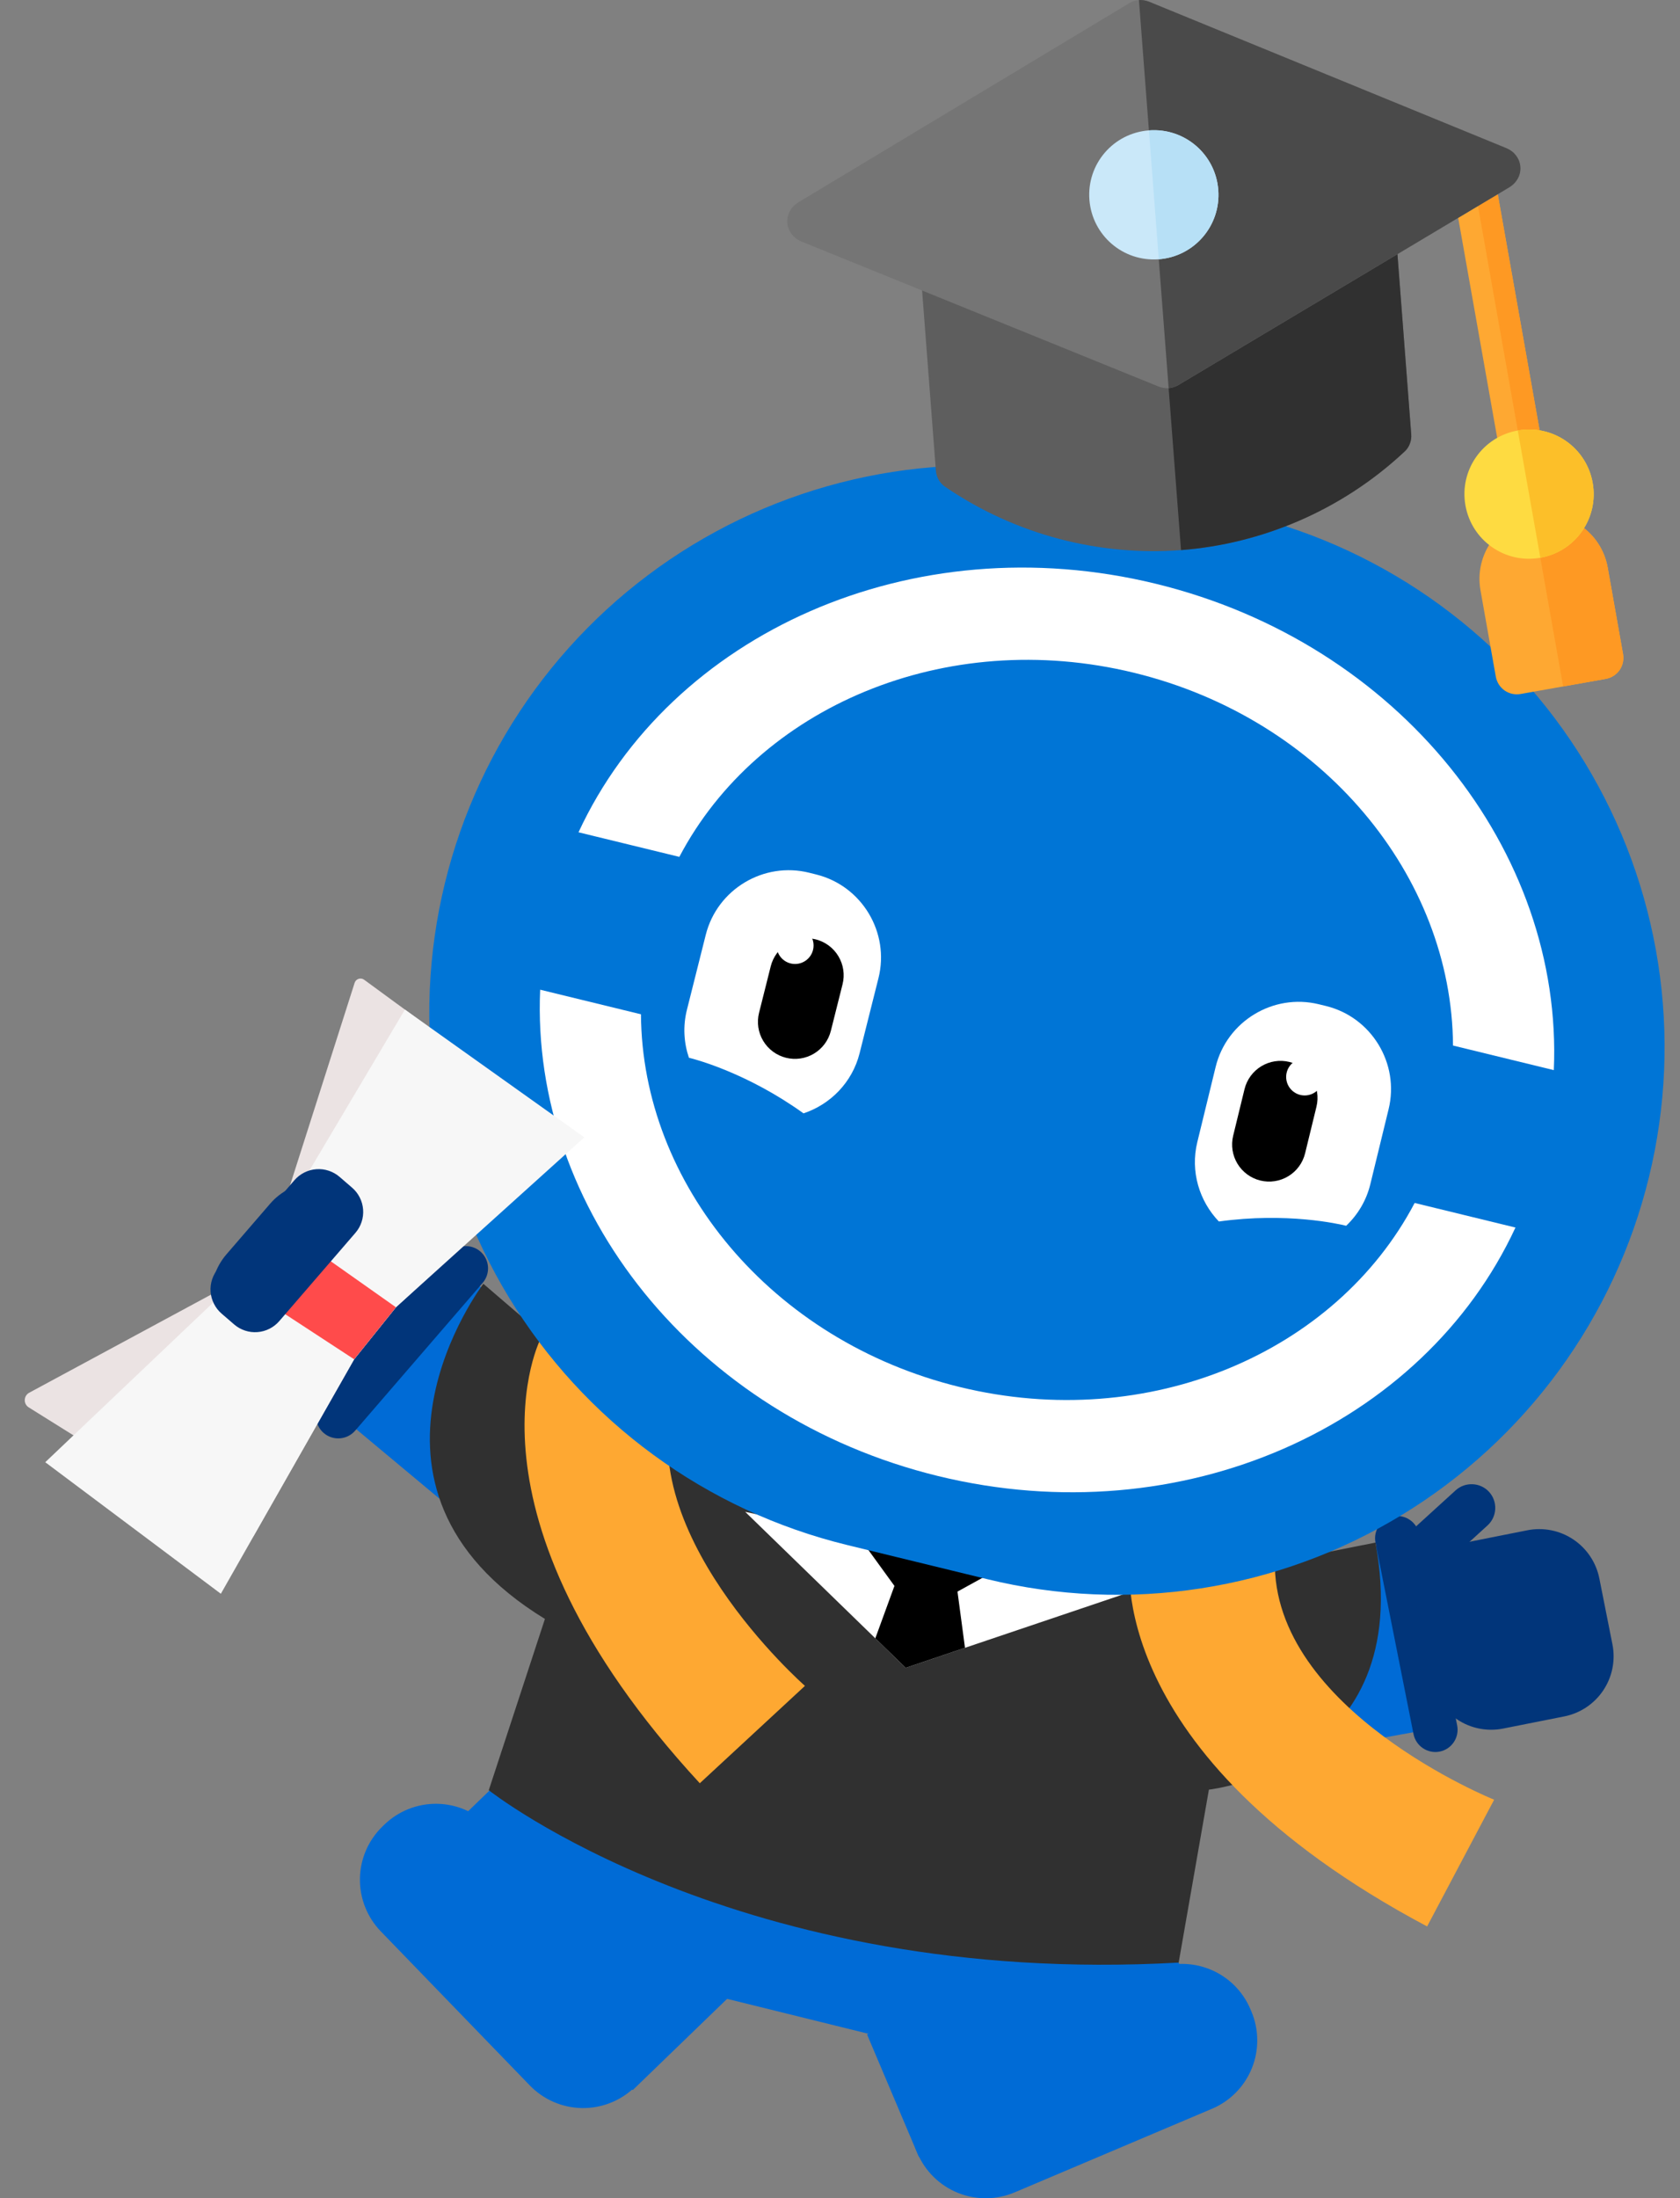<?xml version="1.0" encoding="utf-8"?>
<!-- Generator: Adobe Illustrator 16.0.2, SVG Export Plug-In . SVG Version: 6.00 Build 0)  -->
<!DOCTYPE svg PUBLIC "-//W3C//DTD SVG 1.1//EN" "http://www.w3.org/Graphics/SVG/1.1/DTD/svg11.dtd">
<svg version="1.1" id="Layer_1" xmlns="http://www.w3.org/2000/svg" xmlns:xlink="http://www.w3.org/1999/xlink" x="0px" y="0px"
	 width="208.167px" height="272.318px" viewBox="0 0 208.167 272.318" enable-background="new 0 0 208.167 272.318"
	 xml:space="preserve">
<rect x="0" y="0" width="208.167" height="272.318" fill="#808080" stroke="none"/>
<path fill="#006BD6" d="M43.974,176.908l42.101,35.126c4.943,4.123,12.36,3.453,16.484-1.49c4.123-4.941,3.453-12.359-1.489-16.483
	l-42.101-35.124c-4.942-4.125-12.36-3.453-16.484,1.488C38.362,165.368,39.032,172.786,43.974,176.908z"/>
<path fill="#006BD6" d="M146.873,222.401c4.668-18.894-9.404-38.622-31.432-44.063c-22.026-5.442-43.667,5.464-48.335,24.356
	c-0.033,0.137-0.057,0.273-0.088,0.408c-0.021,0.08-0.051,0.154-0.07,0.233l-1.469,5.945l-5.059,20.476
	c-1.348,5.457,2.013,11.023,7.469,12.371l59.927,14.805c5.456,1.349,11.023-2.013,12.371-7.469l5.058-20.477l1.47-5.945
	c0.02-0.08,0.028-0.158,0.047-0.238C146.795,222.668,146.839,222.536,146.873,222.401z"/>
<path fill="#006BD6" d="M175.331,214.549l-53.949,9.781c-6.334,1.148-12.455-3.095-13.604-9.428
	c-1.148-6.334,3.095-12.456,9.428-13.604l53.949-9.781c6.334-1.148,12.455,3.094,13.604,9.428
	C185.907,207.278,181.665,213.401,175.331,214.549z"/>
<path fill="#01357A" d="M175.148,214.818l-4.713-23.728c-0.295-1.487,0.681-2.946,2.167-3.242c1.486-0.295,2.945,0.68,3.24,2.168
	l4.714,23.728c0.296,1.487-0.68,2.945-2.167,3.239C176.902,217.28,175.444,216.304,175.148,214.818z"/>
<path fill="#01357A" d="M181.67,191.073l7.575-1.505c0.489-0.098,0.983-0.146,1.481-0.146c0.499,0,0.993,0.049,1.482,0.146
	s0.965,0.241,1.425,0.432c0.461,0.191,0.899,0.426,1.313,0.703c0.415,0.277,0.799,0.592,1.151,0.945
	c0.353,0.353,0.667,0.736,0.944,1.15c0.277,0.416,0.511,0.854,0.701,1.314c0.191,0.461,0.335,0.936,0.433,1.425l1.62,8.159
	c0.098,0.488,0.146,0.982,0.146,1.481s-0.049,0.993-0.146,1.482c-0.097,0.489-0.241,0.964-0.433,1.425
	c-0.19,0.461-0.425,0.898-0.702,1.313c-0.277,0.415-0.592,0.799-0.945,1.151c-0.353,0.353-0.736,0.667-1.151,0.944
	c-0.414,0.277-0.853,0.512-1.313,0.702s-0.936,0.335-1.425,0.432l-7.576,1.505c-0.488,0.098-0.982,0.146-1.481,0.146
	s-0.993-0.049-1.482-0.146c-0.489-0.097-0.964-0.241-1.425-0.433c-0.461-0.19-0.898-0.425-1.313-0.702
	c-0.414-0.277-0.798-0.593-1.15-0.945s-0.668-0.736-0.944-1.151c-0.277-0.414-0.512-0.853-0.702-1.313s-0.335-0.936-0.432-1.425
	l-1.621-8.158c-0.097-0.49-0.146-0.984-0.146-1.482c0-0.499,0.049-0.993,0.146-1.482s0.241-0.964,0.433-1.425
	s0.425-0.898,0.702-1.313c0.277-0.414,0.593-0.798,0.945-1.15c0.353-0.354,0.736-0.668,1.151-0.945
	c0.415-0.276,0.853-0.51,1.313-0.701C180.706,191.314,181.18,191.169,181.67,191.073z"/>
<path fill="#01357A" d="M174.69,193.76c-1.087-1.195-1-3.063,0.194-4.15l5.478-4.988c1.195-1.088,3.063-1.001,4.151,0.193
	c1.088,1.194,1.001,3.063-0.194,4.152l-5.478,4.987C177.647,195.042,175.778,194.955,174.69,193.76z"/>
<path fill="#006BD6" d="M47.399,226.25l0.223-0.217c0.435-0.419,0.905-0.793,1.412-1.12c0.508-0.326,1.042-0.602,1.604-0.822
	c0.562-0.223,1.14-0.387,1.733-0.495c0.594-0.107,1.192-0.157,1.796-0.146c0.604,0.01,1.2,0.079,1.791,0.206
	c0.59,0.128,1.161,0.312,1.715,0.552c0.555,0.24,1.079,0.532,1.575,0.876c0.497,0.344,0.955,0.732,1.374,1.166l18.468,19.092
	c0.42,0.434,0.793,0.904,1.12,1.411c0.326,0.508,0.602,1.042,0.822,1.604c0.223,0.562,0.387,1.139,0.495,1.733
	c0.107,0.594,0.156,1.192,0.146,1.796s-0.079,1.2-0.206,1.79c-0.128,0.59-0.312,1.162-0.552,1.716s-0.532,1.079-0.876,1.575
	s-0.732,0.954-1.166,1.373l-0.224,0.217c-0.435,0.42-0.905,0.793-1.412,1.12c-0.508,0.327-1.042,0.602-1.604,0.823
	s-1.14,0.387-1.733,0.494c-0.594,0.108-1.192,0.157-1.796,0.147c-0.604-0.011-1.2-0.079-1.791-0.206
	c-0.59-0.128-1.161-0.313-1.716-0.553c-0.554-0.24-1.078-0.531-1.574-0.875c-0.497-0.344-0.955-0.732-1.375-1.167l-18.467-19.09
	c-0.419-0.435-0.793-0.905-1.119-1.412c-0.327-0.507-0.602-1.042-0.823-1.604s-0.387-1.14-0.495-1.733
	c-0.107-0.594-0.156-1.192-0.146-1.796s0.079-1.2,0.206-1.79c0.128-0.59,0.312-1.162,0.552-1.716s0.532-1.079,0.876-1.575
	S46.964,226.668,47.399,226.25z"/>
<rect x="51.176" y="230.89" transform="matrix(-0.695 -0.719 0.719 -0.695 -52.04 456.179)" fill="#006BD6" width="39.015" height="16.462"/>
<path fill="#006BD6" d="M154.936,248.891l0.122,0.287c0.235,0.556,0.414,1.129,0.537,1.72c0.122,0.591,0.186,1.188,0.19,1.792
	s-0.049,1.202-0.162,1.795c-0.113,0.594-0.283,1.17-0.51,1.729s-0.505,1.091-0.836,1.596c-0.332,0.505-0.709,0.972-1.133,1.402
	s-0.885,0.815-1.384,1.155c-0.499,0.339-1.027,0.626-1.583,0.861l-24.457,10.36c-0.556,0.235-1.129,0.415-1.721,0.537
	c-0.591,0.122-1.188,0.187-1.791,0.19c-0.604,0.006-1.202-0.049-1.795-0.162c-0.594-0.113-1.17-0.283-1.729-0.51
	c-0.56-0.226-1.091-0.505-1.596-0.836c-0.505-0.332-0.972-0.709-1.402-1.133c-0.431-0.423-0.815-0.885-1.154-1.383
	c-0.34-0.5-0.627-1.027-0.862-1.583l-0.121-0.287c-0.236-0.556-0.415-1.129-0.537-1.72c-0.123-0.592-0.187-1.189-0.191-1.793
	s0.05-1.201,0.162-1.795c0.113-0.593,0.283-1.169,0.51-1.729s0.506-1.092,0.837-1.596c0.331-0.505,0.709-0.973,1.132-1.402
	c0.424-0.431,0.885-0.815,1.385-1.154c0.499-0.34,1.026-0.627,1.582-0.863l24.457-10.359c0.556-0.236,1.13-0.415,1.721-0.537
	c0.591-0.123,1.188-0.187,1.792-0.191c0.604-0.004,1.202,0.05,1.795,0.162c0.593,0.113,1.169,0.283,1.729,0.51
	s1.092,0.506,1.597,0.837c0.504,0.331,0.972,0.709,1.402,1.132c0.43,0.424,0.814,0.885,1.154,1.385
	C154.414,247.808,154.701,248.335,154.936,248.891z"/>
<rect x="109.088" y="243.701" transform="matrix(0.921 -0.39 0.39 0.921 -88.08 70.113)" fill="#006BD6" width="39.015" height="16.461"/>
<path fill="#01357A" d="M44,177.234l15.807-18.314c0.99-1.147,0.861-2.897-0.286-3.888s-2.897-0.862-3.889,0.285l-15.806,18.314
	c-0.99,1.147-0.862,2.897,0.286,3.887C41.26,178.509,43.009,178.381,44,177.234z"/>
<path fill="#01357A" d="M44.194,148.316l5.848,5.046c0.378,0.326,0.72,0.686,1.026,1.079s0.572,0.813,0.797,1.259
	c0.224,0.445,0.402,0.908,0.535,1.389c0.133,0.481,0.218,0.971,0.254,1.468c0.037,0.497,0.024,0.993-0.036,1.489
	c-0.062,0.494-0.171,0.979-0.327,1.453c-0.156,0.473-0.357,0.927-0.604,1.361c-0.246,0.434-0.532,0.839-0.858,1.217l-5.435,6.297
	c-0.326,0.378-0.686,0.72-1.079,1.026c-0.393,0.308-0.813,0.572-1.258,0.797c-0.445,0.224-0.909,0.402-1.39,0.535
	c-0.481,0.134-0.97,0.218-1.468,0.255c-0.497,0.036-0.993,0.023-1.488-0.037c-0.495-0.062-0.979-0.17-1.453-0.327
	c-0.474-0.156-0.928-0.357-1.361-0.604s-0.84-0.532-1.218-0.858l-5.847-5.046c-0.378-0.326-0.72-0.686-1.026-1.079
	c-0.307-0.393-0.572-0.813-0.797-1.258c-0.224-0.446-0.402-0.909-0.535-1.391c-0.133-0.48-0.218-0.969-0.255-1.467
	c-0.036-0.498-0.023-0.994,0.037-1.488c0.062-0.496,0.17-0.979,0.327-1.453c0.156-0.474,0.357-0.928,0.604-1.361
	s0.532-0.84,0.858-1.218l5.435-6.297c0.326-0.378,0.686-0.72,1.079-1.026c0.393-0.307,0.813-0.572,1.258-0.797
	c0.445-0.224,0.909-0.402,1.39-0.535s0.97-0.218,1.468-0.254c0.497-0.037,0.993-0.024,1.488,0.037
	c0.495,0.061,0.979,0.17,1.453,0.326s0.928,0.357,1.361,0.604S43.817,147.99,44.194,148.316z"/>
<path fill="#01357A" d="M54.787,159.144c1.536-0.503,2.381-2.171,1.878-3.706l-2.303-7.041c-0.502-1.536-2.17-2.383-3.707-1.879
	c-1.535,0.502-2.381,2.17-1.878,3.705l2.303,7.041C51.583,158.801,53.25,159.647,54.787,159.144z"/>
<path fill="#EBE3E3" d="M43.942,121.751l-9.524,29.855l-5.266,7.147L3.62,172.527c-0.71,0.383-0.742,1.39-0.058,1.818l26.078,16.298
	c0.631,0.396,1.465,0.186,1.833-0.462l12.41-21.795l5.177-6.444l21.652-19.896c0.608-0.559,0.554-1.533-0.112-2.021l-25.477-18.656
	C44.701,121.058,44.1,121.252,43.942,121.751z"/>
<path fill="#303030" d="M59.892,159.033c0,0-19.143,25.143,7.63,41.517l-6.959,21.219l85.484,21.352l3.747-21.426
	c0,0,25.739-2.798,20.64-30.605l-31.359,6.245l-51.229-14.305"/>
<polygon fill="#FFFFFF" points="92.339,187.284 139.555,197.378 112.222,206.607 "/>
<polygon points="106.345,190.278 110.829,196.459 108.46,202.95 112.223,206.606 119.57,204.125 118.641,197.162 124.207,194.096 
	"/>
<path fill="#303030" d="M60.564,221.768c0,0,30.815,24.435,85.484,21.352l-14.207-10.562l-45.276-10.304L60.564,221.768z"/>
<path fill="#FEA832" d="M67.058,165.684c0,0-11.46,21.5,19.653,55.221l13.03-12.063c0,0-22.33-19.579-15.824-37L67.058,165.684z"/>
<path fill="#FEA832" d="M140.016,193.032c0,0-3.701,24.08,36.816,45.609l8.305-15.697c0,0-27.55-11.086-27.174-29.679
	L140.016,193.032z"/>
<path fill="#0075D6" d="M55.123,109.419L55.123,109.419c0.263-1.078,0.553-2.149,0.868-3.214s0.657-2.121,1.024-3.168
	c0.367-1.048,0.76-2.086,1.179-3.114c0.418-1.028,0.861-2.046,1.33-3.052c0.468-1.007,0.961-2.002,1.478-2.984
	c0.518-0.981,1.059-1.951,1.623-2.906c0.564-0.956,1.152-1.897,1.764-2.824c0.61-0.928,1.244-1.839,1.899-2.734
	c0.656-0.896,1.333-1.775,2.032-2.638s1.419-1.708,2.159-2.534c0.74-0.828,1.5-1.637,2.28-2.426c0.78-0.791,1.579-1.561,2.396-2.312
	c0.818-0.751,1.654-1.481,2.508-2.19c0.854-0.71,1.724-1.398,2.611-2.064c0.888-0.668,1.791-1.313,2.71-1.936
	c0.92-0.622,1.854-1.222,2.802-1.799c0.948-0.576,1.911-1.129,2.887-1.658c0.976-0.53,1.964-1.035,2.965-1.517
	c1-0.48,2.012-0.937,3.035-1.368c1.022-0.432,2.056-0.837,3.099-1.218s2.095-0.735,3.154-1.064c1.061-0.329,2.129-0.632,3.203-0.908
	c1.075-0.276,2.157-0.526,3.244-0.75c1.088-0.224,2.18-0.42,3.277-0.59c1.097-0.17,2.197-0.313,3.302-0.429
	c1.104-0.115,2.21-0.204,3.318-0.266s2.218-0.096,3.328-0.103s2.22,0.013,3.329,0.061s2.216,0.122,3.321,0.224
	c1.105,0.103,2.208,0.231,3.308,0.387c1.099,0.156,2.193,0.34,3.283,0.549c1.091,0.21,2.175,0.446,3.254,0.709l17.397,4.242
	c1.078,0.263,2.149,0.552,3.214,0.867s2.121,0.657,3.168,1.024c1.048,0.367,2.086,0.761,3.114,1.179s2.046,0.861,3.052,1.33
	c1.007,0.469,2.001,0.961,2.983,1.479c0.982,0.517,1.952,1.058,2.907,1.623c0.956,0.564,1.897,1.152,2.824,1.763
	c0.927,0.611,1.839,1.244,2.734,1.9c0.896,0.655,1.775,1.333,2.638,2.031c0.862,0.699,1.708,1.419,2.535,2.159s1.636,1.5,2.426,2.28
	s1.56,1.579,2.311,2.397c0.751,0.817,1.481,1.653,2.19,2.507c0.71,0.854,1.398,1.725,2.065,2.612
	c0.667,0.887,1.312,1.791,1.934,2.709c0.623,0.92,1.223,1.854,1.8,2.803c0.576,0.948,1.129,1.91,1.659,2.887
	c0.529,0.975,1.034,1.963,1.516,2.964c0.48,1.001,0.937,2.013,1.368,3.035s0.837,2.056,1.218,3.099s0.735,2.095,1.064,3.155
	c0.329,1.06,0.632,2.128,0.908,3.203s0.526,2.156,0.75,3.243c0.224,1.088,0.42,2.181,0.59,3.277c0.17,1.098,0.313,2.197,0.429,3.302
	c0.115,1.104,0.204,2.21,0.266,3.319c0.062,1.108,0.096,2.217,0.103,3.328c0.007,1.109-0.013,2.219-0.061,3.328
	s-0.122,2.217-0.224,3.322c-0.103,1.105-0.231,2.208-0.387,3.307c-0.156,1.1-0.339,2.194-0.549,3.284
	c-0.21,1.091-0.446,2.175-0.709,3.253c-0.263,1.079-0.553,2.15-0.868,3.215s-0.657,2.12-1.024,3.168
	c-0.367,1.047-0.76,2.086-1.179,3.113c-0.418,1.029-0.861,2.046-1.33,3.053c-0.468,1.006-0.961,2.001-1.478,2.983
	c-0.518,0.982-1.059,1.951-1.623,2.907c-0.564,0.955-1.152,1.896-1.764,2.824c-0.61,0.927-1.244,1.838-1.899,2.734
	c-0.656,0.896-1.333,1.774-2.032,2.637c-0.699,0.863-1.418,1.708-2.158,2.535c-0.741,0.827-1.501,1.636-2.281,2.426
	s-1.579,1.561-2.396,2.311c-0.818,0.751-1.654,1.481-2.508,2.191c-0.854,0.709-1.724,1.397-2.611,2.064s-1.791,1.312-2.71,1.935
	c-0.919,0.622-1.854,1.222-2.802,1.799s-1.911,1.13-2.887,1.659s-1.964,1.035-2.965,1.516c-1,0.481-2.012,0.938-3.035,1.369
	c-1.022,0.431-2.056,0.837-3.099,1.217c-1.043,0.381-2.095,0.736-3.154,1.064c-1.061,0.329-2.128,0.632-3.203,0.908
	c-1.075,0.277-2.157,0.527-3.244,0.75c-1.088,0.224-2.18,0.42-3.276,0.59c-1.098,0.17-2.198,0.313-3.303,0.429
	c-1.104,0.116-2.21,0.204-3.318,0.266s-2.218,0.096-3.328,0.103c-1.109,0.008-2.22-0.013-3.329-0.061
	c-1.108-0.047-2.216-0.122-3.321-0.224c-1.105-0.103-2.208-0.231-3.307-0.387c-1.1-0.156-2.194-0.339-3.284-0.549
	c-1.091-0.21-2.175-0.446-3.253-0.709l-17.398-4.241c-1.078-0.264-2.149-0.553-3.214-0.868s-2.12-0.657-3.168-1.024
	s-2.086-0.76-3.114-1.178c-1.028-0.419-2.046-0.862-3.053-1.33c-1.006-0.469-2-0.962-2.982-1.479
	c-0.982-0.518-1.952-1.059-2.907-1.623c-0.956-0.564-1.897-1.152-2.824-1.764s-1.839-1.244-2.734-1.9
	c-0.896-0.655-1.775-1.332-2.638-2.031s-1.707-1.418-2.535-2.158c-0.827-0.74-1.636-1.501-2.426-2.281
	c-0.789-0.779-1.56-1.579-2.311-2.396c-0.751-0.818-1.48-1.654-2.19-2.508s-1.398-1.725-2.065-2.611
	c-0.667-0.888-1.312-1.791-1.934-2.71c-0.623-0.919-1.223-1.854-1.799-2.802c-0.577-0.949-1.131-1.911-1.66-2.887
	s-1.034-1.964-1.516-2.965c-0.48-1-0.937-2.012-1.368-3.035c-0.432-1.022-0.837-2.056-1.218-3.099s-0.735-2.095-1.064-3.154
	c-0.329-1.061-0.632-2.128-0.908-3.204c-0.276-1.074-0.526-2.156-0.75-3.243c-0.224-1.088-0.42-2.18-0.59-3.276
	c-0.17-1.098-0.313-2.198-0.429-3.303c-0.115-1.104-0.204-2.21-0.266-3.318s-0.096-2.218-0.103-3.328s0.014-2.22,0.061-3.329
	c0.048-1.108,0.122-2.216,0.225-3.321c0.102-1.105,0.23-2.208,0.387-3.308c0.155-1.099,0.338-2.193,0.548-3.284
	C54.624,111.583,54.86,110.499,55.123,109.419z"/>
<path fill="#FFFFFF" d="M140.517,83.341c23.419,5.71,39.402,25.233,39.524,46.178l12.491,3.046
	c1.188-27.12-19.116-52.887-49.326-60.252c-30.211-7.365-60.097,6.164-71.523,30.789l12.493,3.045
	C93.922,87.61,117.099,77.632,140.517,83.341z"/>
<path fill="#FFFFFF" d="M118.945,171.825c-23.419-5.708-39.401-25.232-39.523-46.177l-12.492-3.046
	c-1.188,27.121,19.117,52.887,49.327,60.252c30.211,7.367,60.097-6.164,71.522-30.789l-12.491-3.045
	C165.54,167.558,142.364,177.536,118.945,171.825z"/>
<path fill="#FFFFFF" d="M101.17,108.338l-0.883-0.221c-5.641-1.419-11.417,2.037-12.835,7.68l-2.337,9.297
	c-0.511,2.031-0.381,4.078,0.248,5.936c0.887,0.219,7.267,1.912,14.2,6.89c3.321-1.106,6.038-3.821,6.95-7.448l2.336-9.295
	C110.268,115.534,106.812,109.756,101.17,108.338z"/>
<path d="M97.384,131.032L97.384,131.032c-0.292-0.073-0.574-0.175-0.847-0.304s-0.529-0.283-0.771-0.463
	c-0.242-0.179-0.464-0.381-0.666-0.604c-0.202-0.223-0.38-0.464-0.535-0.723c-0.154-0.258-0.282-0.529-0.384-0.813
	c-0.101-0.283-0.174-0.574-0.218-0.872s-0.058-0.598-0.043-0.898s0.06-0.597,0.133-0.89l1.45-5.77
	c0.073-0.292,0.175-0.574,0.304-0.846c0.129-0.272,0.283-0.529,0.463-0.771s0.381-0.463,0.604-0.666
	c0.223-0.201,0.464-0.38,0.723-0.534c0.258-0.155,0.529-0.282,0.813-0.384c0.284-0.102,0.574-0.174,0.873-0.218
	c0.298-0.044,0.597-0.059,0.897-0.044c0.301,0.016,0.598,0.06,0.89,0.133c0.292,0.074,0.574,0.175,0.846,0.304
	c0.272,0.129,0.529,0.283,0.771,0.463c0.241,0.18,0.463,0.381,0.665,0.604c0.202,0.223,0.381,0.464,0.535,0.723
	c0.154,0.258,0.282,0.529,0.384,0.813c0.102,0.284,0.174,0.574,0.218,0.873c0.044,0.298,0.059,0.597,0.043,0.897
	c-0.015,0.301-0.06,0.598-0.133,0.89l-1.45,5.77c-0.073,0.293-0.175,0.574-0.304,0.847s-0.283,0.529-0.463,0.771
	c-0.18,0.242-0.381,0.464-0.604,0.666c-0.223,0.202-0.464,0.381-0.723,0.535c-0.258,0.154-0.529,0.282-0.813,0.383
	c-0.283,0.102-0.574,0.174-0.872,0.219c-0.298,0.043-0.598,0.058-0.898,0.043C97.972,131.149,97.676,131.105,97.384,131.032z"/>
<circle fill="#FFFFFF" cx="98.515" cy="117.122" r="2.293"/>
<path fill="#FFFFFF" d="M163.407,124.403l0.884,0.215c5.651,1.377,9.148,7.129,7.771,12.78l-2.27,9.313
	c-0.497,2.035-1.566,3.785-2.988,5.135c-0.886-0.221-7.32-1.699-15.775-0.53c-2.421-2.527-3.558-6.196-2.673-9.829l2.271-9.313
	C152.003,126.522,157.754,123.024,163.407,124.403z"/>
<path d="M156.17,146.241L156.17,146.241c-0.293-0.071-0.576-0.17-0.849-0.297c-0.273-0.127-0.531-0.28-0.774-0.458
	s-0.466-0.378-0.67-0.6c-0.203-0.222-0.384-0.461-0.54-0.719c-0.156-0.257-0.286-0.527-0.39-0.81
	c-0.104-0.283-0.178-0.574-0.224-0.871c-0.046-0.298-0.063-0.597-0.05-0.897c0.013-0.302,0.055-0.598,0.126-0.891l1.409-5.78
	c0.071-0.293,0.171-0.575,0.298-0.849c0.127-0.272,0.279-0.53,0.457-0.773c0.179-0.243,0.378-0.467,0.6-0.67
	c0.222-0.204,0.462-0.384,0.719-0.54c0.258-0.156,0.527-0.287,0.811-0.39c0.283-0.104,0.573-0.179,0.871-0.224
	c0.297-0.047,0.597-0.063,0.897-0.051c0.301,0.014,0.598,0.056,0.89,0.127c0.293,0.071,0.575,0.17,0.849,0.297
	s0.531,0.28,0.774,0.458s0.466,0.378,0.67,0.6c0.203,0.222,0.384,0.461,0.54,0.719c0.156,0.257,0.286,0.527,0.39,0.81
	c0.103,0.283,0.178,0.574,0.224,0.871c0.046,0.298,0.063,0.597,0.05,0.898c-0.013,0.301-0.055,0.597-0.126,0.89l-1.409,5.78
	c-0.071,0.293-0.171,0.575-0.298,0.848c-0.127,0.273-0.279,0.531-0.457,0.774c-0.179,0.243-0.378,0.467-0.6,0.67
	c-0.223,0.204-0.462,0.384-0.719,0.54c-0.258,0.156-0.527,0.287-0.811,0.39c-0.283,0.104-0.573,0.179-0.871,0.224
	c-0.297,0.047-0.597,0.063-0.897,0.051C156.759,146.354,156.462,146.312,156.17,146.241z"/>
<circle fill="#FFFFFF" cx="161.659" cy="133.409" r="2.293"/>
<path fill="#5E5E5E" d="M173.03,29.862l1.833,23.949c0.062,0.798-0.25,1.626-0.853,2.153c-7.793,7.288-17.719,11.42-27.672,12.181
	c-9.952,0.763-20.391-1.811-29.203-7.828c-0.675-0.43-1.108-1.2-1.169-1.998l-1.834-23.949c-0.113-1.49,0.967-2.75,2.458-2.865
	l53.575-4.1C171.656,27.291,172.917,28.372,173.03,29.862z"/>
<path fill="#303030" d="M173.032,29.863l1.833,23.948c0.061,0.799-0.25,1.626-0.853,2.154c-7.793,7.287-17.719,11.42-27.672,12.181
	l-2.961-38.69l26.787-2.051C171.658,27.292,172.917,28.373,173.032,29.863z"/>
<path fill="#FEA832" d="M189.929,63.838c-4.362,0.773-7.259,4.92-6.484,9.281l1.896,10.688c0.261,1.471,1.621,2.422,3.094,2.16
	l10.511-1.863c1.472-0.262,2.423-1.622,2.162-3.095l-1.896-10.685C198.438,65.961,194.292,63.065,189.929,63.838z"/>
<path fill="#FE9923" d="M199.21,70.325l1.896,10.685c0.261,1.473-0.689,2.833-2.161,3.095l-5.256,0.932l-3.761-21.197
	C194.292,63.065,198.437,65.961,199.21,70.325z"/>
<path fill="#FEA832" d="M185.099,21.329l6.06,34.16c0.262,1.473-0.689,2.834-2.161,3.095s-2.833-0.69-3.095-2.161l-6.059-34.162
	c-0.262-1.471,0.689-2.832,2.161-3.094S184.838,19.856,185.099,21.329z"/>
<path fill="#FE9923" d="M185.1,21.329l6.06,34.16c0.261,1.473-0.69,2.834-2.161,3.095l-6.992-39.417
	C183.478,18.905,184.838,19.856,185.1,21.329z"/>
<path fill="#FEDB41" d="M188.064,53.329c-4.361,0.773-7.258,4.92-6.483,9.281c0.773,4.361,4.919,7.259,9.281,6.484
	c4.361-0.773,7.259-4.918,6.484-9.281C196.573,55.451,192.427,52.555,188.064,53.329z"/>
<path fill="#FCBF29" d="M197.348,59.813c0.773,4.363-2.123,8.508-6.484,9.281l-2.798-15.766
	C192.428,52.555,196.575,55.451,197.348,59.813z"/>
<path fill="#757575" d="M186.712,18.377L142.316,0.184c-0.384-0.133-0.766-0.209-1.19-0.177c-0.427,0.032-0.791,0.167-1.151,0.356
	L98.864,25.1c-0.868,0.548-1.385,1.498-1.308,2.509c0.078,1.011,0.732,1.87,1.674,2.28l44.384,18.017
	c0.384,0.131,0.765,0.21,1.19,0.177s0.79-0.168,1.149-0.355l41.125-24.561c0.868-0.549,1.385-1.497,1.307-2.508
	C188.309,19.647,187.654,18.787,186.712,18.377z"/>
<path fill="#4A4A4A" d="M188.386,20.659c0.078,1.011-0.438,1.959-1.307,2.508l-41.125,24.561c-0.359,0.188-0.724,0.322-1.149,0.355
	l-3.68-48.075c0.426-0.032,0.807,0.044,1.191,0.177l44.396,18.193C187.655,18.787,188.309,19.647,188.386,20.659z"/>
<path fill="#CAE8F9" d="M142.359,16.151c-4.417,0.338-7.71,4.176-7.372,8.594c0.339,4.417,4.177,7.709,8.594,7.371
	s7.711-4.176,7.373-8.594S146.777,15.813,142.359,16.151z"/>
<path fill="#B7E0F6" d="M150.956,23.522c0.338,4.418-2.956,8.256-7.373,8.595l-1.222-15.966
	C146.778,15.813,150.618,19.104,150.956,23.522z"/>
<polygon fill="#F7F7F7" points="50.172,125.063 34.418,151.608 29.153,158.754 5.607,181.136 27.365,197.432 43.884,168.385 
	49.06,161.942 72.398,140.891 "/>
<polygon fill="#FF4B4B" points="43.883,168.386 29.152,158.754 34.417,151.608 49.059,161.941 "/>
<path fill="#01357A" d="M29.009,164.065l-1.548-1.336c-0.398-0.344-0.716-0.751-0.952-1.221c-0.236-0.471-0.374-0.968-0.413-1.492
	c-0.038-0.525,0.025-1.037,0.19-1.537c0.165-0.499,0.419-0.948,0.764-1.347l9.433-10.931c0.344-0.397,0.751-0.715,1.221-0.951
	c0.471-0.236,0.968-0.374,1.492-0.413c0.525-0.038,1.037,0.024,1.537,0.19c0.499,0.165,0.948,0.42,1.347,0.764l1.548,1.336
	c0.398,0.344,0.716,0.75,0.952,1.221c0.237,0.47,0.374,0.967,0.413,1.492c0.038,0.524-0.025,1.037-0.19,1.536
	c-0.165,0.5-0.419,0.948-0.763,1.347l-9.434,10.931c-0.344,0.398-0.751,0.716-1.221,0.952c-0.471,0.236-0.968,0.374-1.492,0.412
	c-0.525,0.039-1.037-0.024-1.537-0.189C29.857,164.663,29.408,164.409,29.009,164.065z"/>
</svg>

